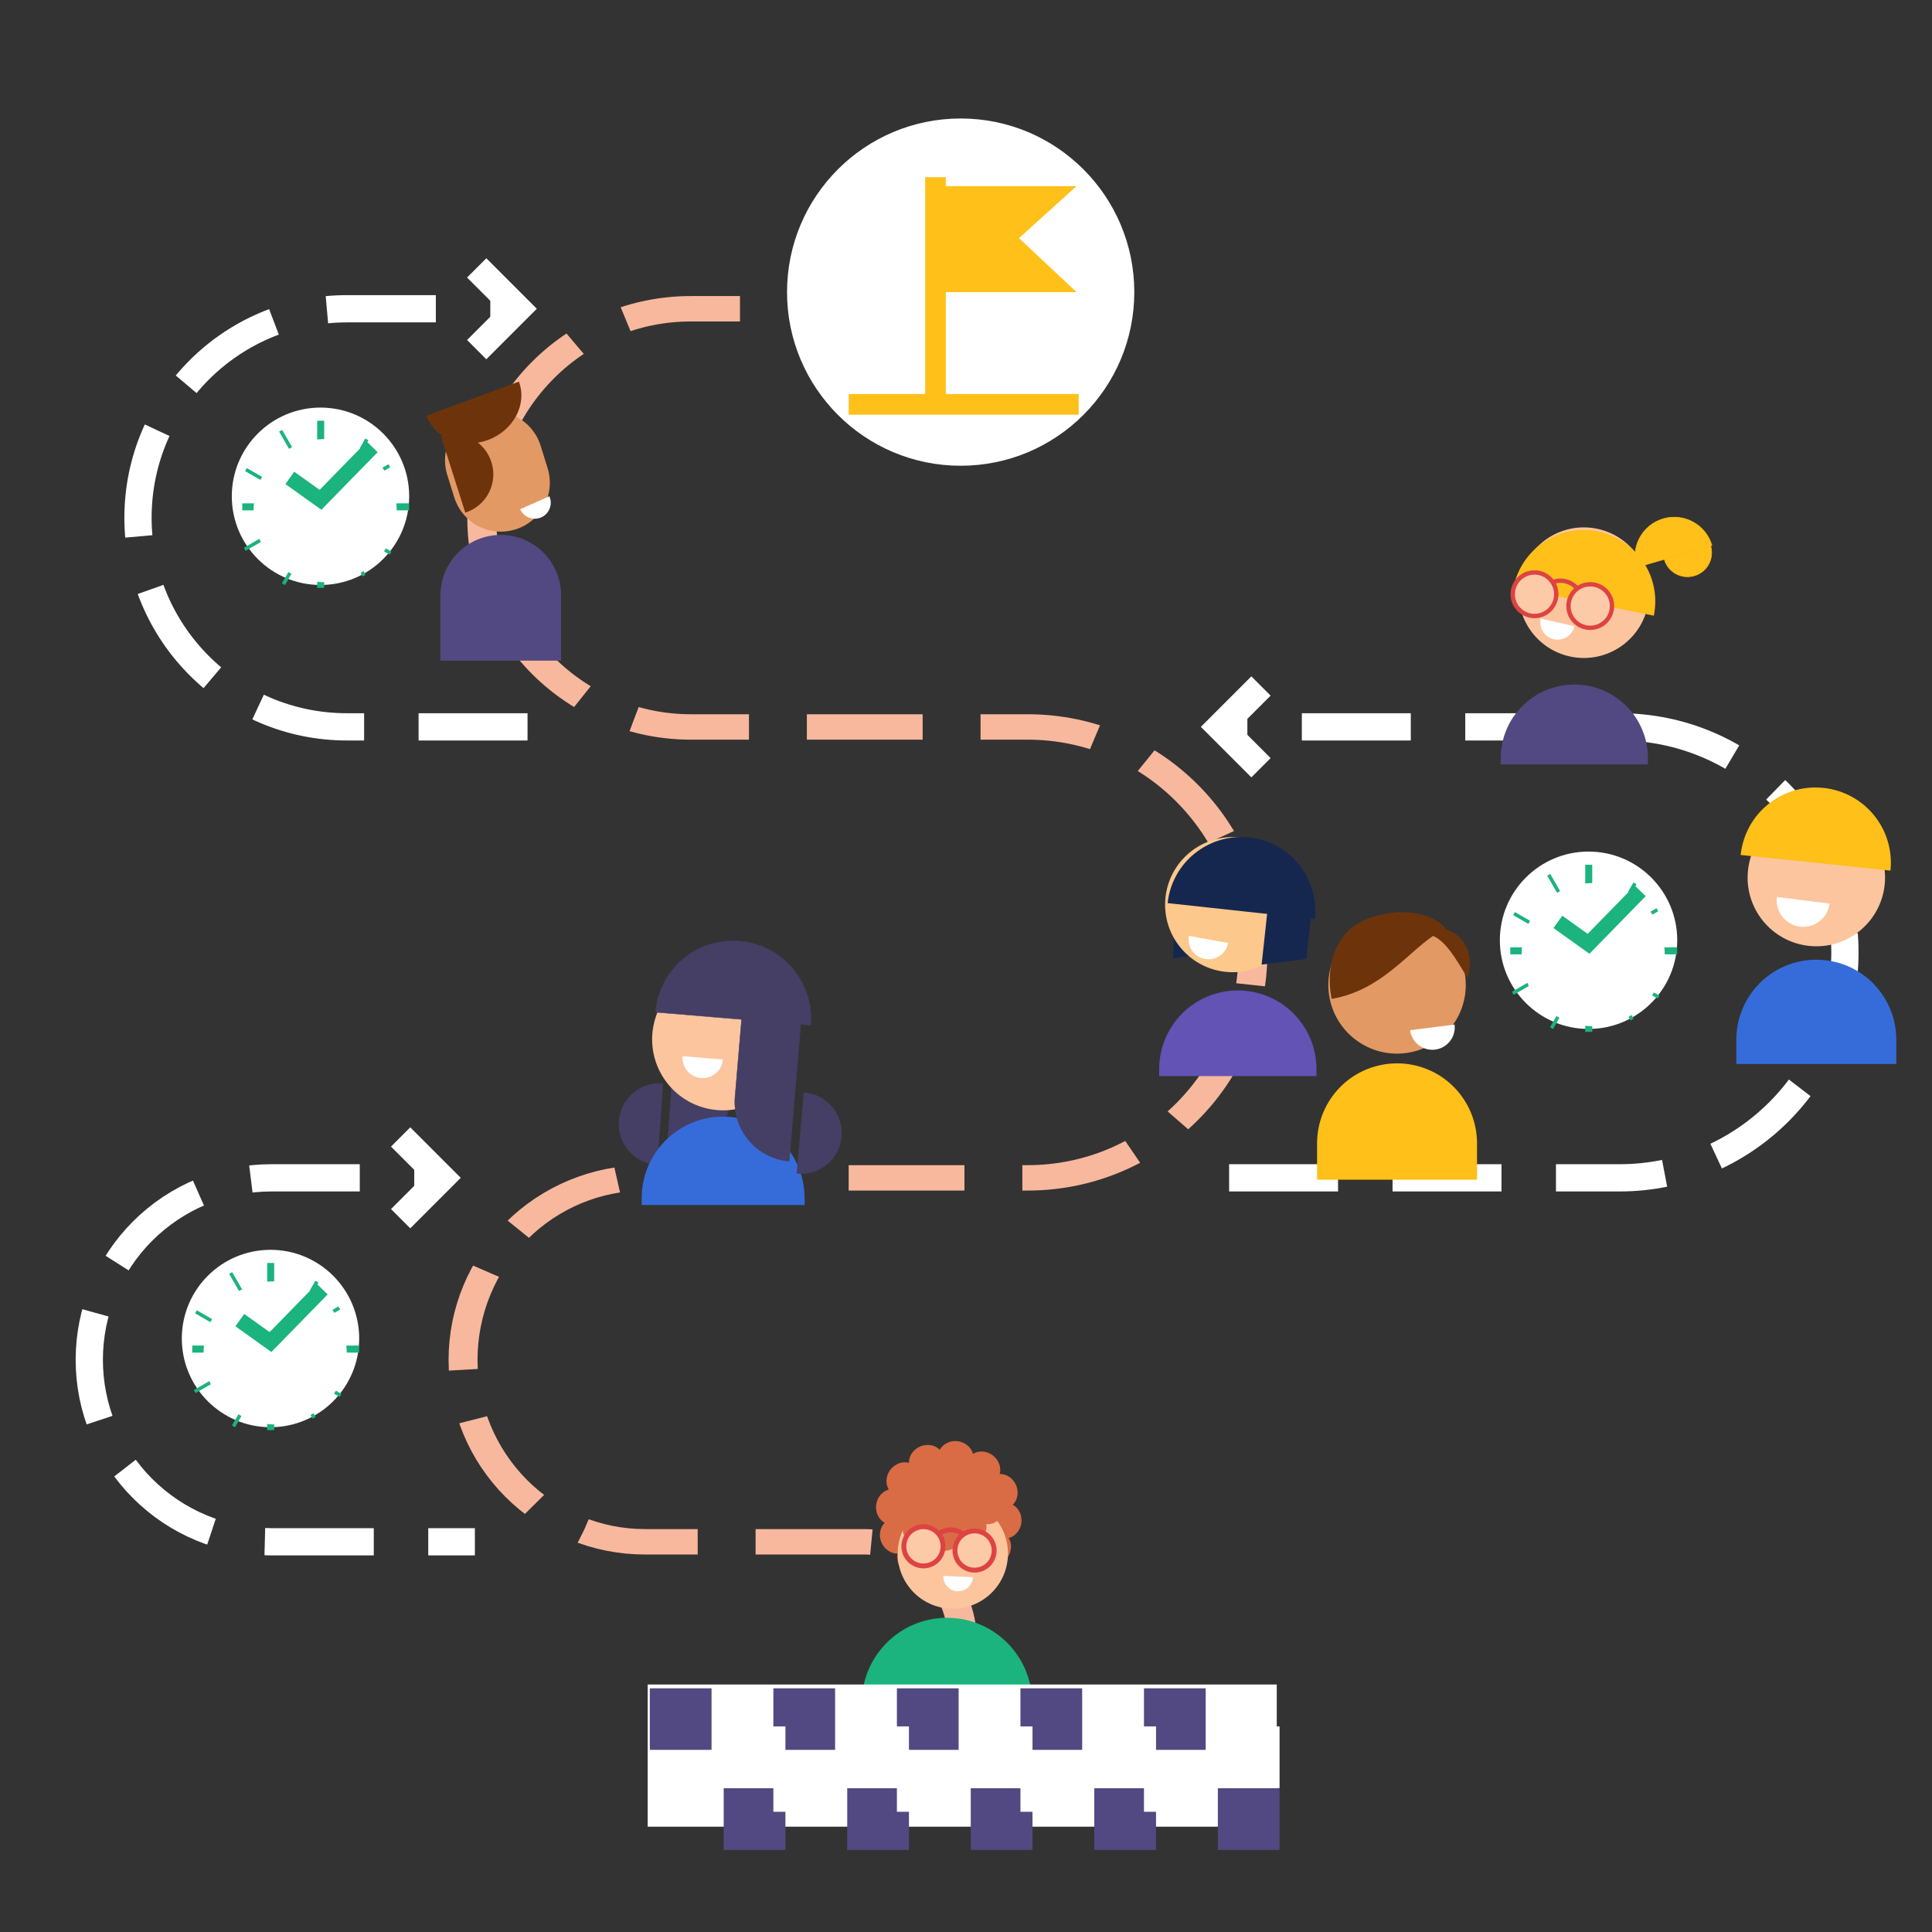 <?xml version="1.0" encoding="UTF-8" standalone="no"?>
<!DOCTYPE svg PUBLIC "-//W3C//DTD SVG 1.1//EN" "http://www.w3.org/Graphics/SVG/1.1/DTD/svg11.dtd">
<svg width="100%" height="100%" viewBox="0 0 1182 1182" version="1.1" xmlns="http://www.w3.org/2000/svg" xmlns:xlink="http://www.w3.org/1999/xlink" xml:space="preserve" xmlns:serif="http://www.serif.com/" style="fill-rule:evenodd;clip-rule:evenodd;stroke-miterlimit:10;">
    <rect x="0" y="0" width="1182" height="1182" fill="#333333" stroke="none"/>
    <g transform="matrix(1,0,0,1,-6178,-21548)">
        <g transform="matrix(0.891,0,0,0.891,3559.05,21548.2)">
            <g id="_57_VerlengdeInstructie" serif:id="57_VerlengdeInstructie">
                <g transform="matrix(1.08,0,0,0.948,-2121.21,-23962.5)">
                    <g transform="matrix(1.039,-0,-0,1.184,4683.89,25282)">
                        <path d="M293.43,209.374L318.43,184.374L293.43,159.374" style="fill:none;stroke:white;stroke-width:16.67px;"/>
                        <path d="M318.43,184.374C304.705,184.374 275.552,184.374 214.061,184.374C143.432,184.374 86.175,241.631 86.175,312.26C86.175,312.261 86.175,312.261 86.175,312.261C86.175,382.89 143.432,440.147 214.061,440.147C293.457,440.147 350.463,440.147 350.463,440.147" style="fill:none;stroke:white;stroke-width:16.67px;stroke-dasharray:66.67,33.33,0,0;stroke-dashoffset:50;"/>
                    </g>
                </g>
                <g transform="matrix(1.08,0,0,0.948,-2121.21,-23962.5)">
                    <g transform="matrix(1.039,-0,-0,1.184,4683.89,25282)">
                        <path d="M773.353,415.147L748.353,440.147L773.353,465.147" style="fill:none;stroke:white;stroke-width:16.67px;"/>
                        <path d="M748.353,440.147C784.76,440.147 898.656,440.147 992.739,440.147C1068.92,440.147 1130.68,501.905 1130.68,578.087C1130.68,578.087 1130.68,578.088 1130.68,578.089C1130.68,654.271 1068.92,716.029 992.739,716.029C876.726,716.029 729.656,716.029 729.656,716.029" style="fill:none;stroke:white;stroke-width:16.67px;stroke-dasharray:66.67,33.33,0,0;stroke-dashoffset:50;"/>
                    </g>
                </g>
                <g transform="matrix(1.08,0,0,0.948,-2121.21,-23962.5)">
                    <g transform="matrix(1.039,-0,-0,1.184,4683.89,25282)">
                        <path d="M246.89,741.029L271.89,716.029L246.89,691.029" style="fill:none;stroke:white;stroke-width:16.67px;"/>
                        <path d="M271.89,716.029C251.946,716.029 209.607,716.029 167.69,716.029C138.166,716.029 109.85,727.757 88.973,748.634C68.096,769.511 56.367,797.827 56.367,827.352L56.367,827.353C56.367,856.878 68.096,885.193 88.973,906.07C109.85,926.947 138.166,938.676 167.69,938.676C228.811,938.676 292.322,938.676 292.322,938.676" style="fill:none;stroke:white;stroke-width:16.67px;stroke-dasharray:66.67,33.33,0,0;stroke-dashoffset:50;"/>
                    </g>
                </g>
                <g transform="matrix(1.08,0,0,0.948,-2121.21,-23962.5)">
                    <path d="M5321.81,25500.3C5321.81,25500.3 5216.46,25500.3 5124.84,25500.3C5089.61,25500.3 5055.82,25516.3 5030.91,25544.7C5006,25573.1 4992,25611.6 4992,25651.7C4992,25651.7 4992,25651.7 4992,25651.7C4992,25691.9 5006,25730.4 5030.91,25758.8C5055.82,25787.2 5089.61,25803.2 5124.84,25803.2C5191.11,25803.2 5271.35,25803.2 5338.99,25803.2C5418.13,25803.2 5482.28,25876.3 5482.28,25966.5L5482.28,25966.5C5482.28,26056.7 5418.13,26129.8 5338.99,26129.8C5261.91,26129.8 5168.1,26129.8 5095.72,26129.8C5065.05,26129.8 5035.64,26143.7 5013.95,26168.4C4992.27,26193.1 4980.09,26226.6 4980.09,26261.6C4980.09,26261.6 4980.09,26261.6 4980.09,26261.6C4980.09,26296.6 4992.27,26330.1 5013.95,26354.8C5035.64,26379.5 5065.05,26393.4 5095.72,26393.4C5142.84,26393.4 5195.44,26393.4 5235.12,26393.4C5251.65,26393.4 5267.51,26400.9 5279.21,26414.2C5290.9,26427.5 5297.47,26445.6 5297.47,26464.5C5297.47,26470.5 5297.47,26474.4 5297.47,26474.4" style="fill:none;stroke:rgb(248,184,157);stroke-width:18.4px;stroke-dasharray:73.62,36.81,0,0;stroke-dashoffset:55.21;"/>
                </g>
                <g transform="matrix(0.619,0,0,0.619,361.754,-13257.2)">
                    <circle cx="5229.76" cy="21740.8" r="192.604" style="fill:white;"/>
                </g>
                <g id="doel" transform="matrix(0.552,0,0,0.552,1424.41,88.425)">
                    <g transform="matrix(0.463,0,0,0.463,2797.19,-4326.31)">
                        <path d="M2778.25,9497.34L2390.56,9497.34L2390.56,9782.03L2778.25,9782.03L2623.84,9637.07L2778.25,9497.34Z" style="fill:rgb(254,192,25);"/>
                    </g>
                    <g transform="matrix(0.369,0,0,0.369,3061.09,-3448.23)">
                        <path d="M2002.88,10272.7L2778.25,10272.7" style="fill:none;stroke:rgb(254,192,25);stroke-width:69.6px;stroke-linejoin:round;"/>
                    </g>
                    <g transform="matrix(2.26234e-17,0.369,-0.369,2.26234e-17,7698.75,-679.259)">
                        <path d="M2002.88,10272.7L2778.25,10272.7" style="fill:none;stroke:rgb(254,192,25);stroke-width:69.6px;stroke-linejoin:round;"/>
                    </g>
                </g>
                <g id="ico_leerling5" transform="matrix(-0.65,0,0,0.65,2667.02,-17334.1)">
                    <g transform="matrix(0.99,-0.076,0.076,0.997,-2019.11,-39.525)">
                        <path d="M-1757.94,27602.8L-1805.99,27607.4L-1805.99,27657.9L-1759.36,27668.9L-1757.94,27602.8Z" style="fill:rgb(21,39,78);"/>
                    </g>
                    <g transform="matrix(1.258,0,0,1.051,-8899.98,321.032)">
                        <path d="M5768.28,26142.5C5768.28,26121.6 5761.32,26101.5 5748.93,26086.6C5736.55,26071.8 5719.75,26063.5 5702.23,26063.5C5702.23,26063.5 5702.23,26063.5 5702.23,26063.5C5684.71,26063.5 5667.92,26071.8 5655.53,26086.6C5643.15,26101.5 5636.19,26121.6 5636.19,26142.5C5636.19,26146.9 5636.19,26149.6 5636.19,26149.6L5768.28,26149.6C5768.28,26149.6 5768.28,26146.9 5768.28,26142.5Z" style="fill:rgb(98,83,181);"/>
                    </g>
                    <g transform="matrix(1.553,-0.169,0.169,1.553,-14955.4,-11820.8)">
                        <circle cx="5690.46" cy="26017.8" r="45.689" style="fill:rgb(252,200,140);"/>
                    </g>
                    <g transform="matrix(0.75,-0.137,0.137,0.75,-4519.87,6753.99)">
                        <path d="M-1310.84,27640.1C-1310.84,27655.3 -1298.49,27667.7 -1283.24,27667.7C-1268,27667.7 -1255.64,27655.3 -1255.64,27640.1L-1310.84,27640.1Z" style="fill:white;"/>
                    </g>
                    <g transform="matrix(2.818,-0.306,0.306,2.818,-6571.88,-50652.5)">
                        <path d="M-1255.64,27640.1C-1255.64,27624.8 -1268,27612.5 -1283.24,27612.5C-1298.49,27612.5 -1310.84,27624.8 -1310.84,27640.1L-1255.64,27640.1Z" style="fill:rgb(21,39,78);"/>
                    </g>
                    <g transform="matrix(0.987,-0.107,0.108,0.994,-3003.44,-4.651)">
                        <path d="M-1759.36,27591.3L-1805.99,27607.4L-1805.99,27657.9L-1759.36,27668.9L-1759.36,27591.3Z" style="fill:rgb(21,39,78);"/>
                    </g>
                </g>
                <g id="ico_leerling7" transform="matrix(-0.533,0,0,0.533,2587.65,-14364)">
                    <g transform="matrix(1.176,0,0,1.881,-8010.76,-21387.4)">
                        <path d="M5768.28,26104.8C5768.28,26093.8 5761.32,26083.3 5748.93,26075.6C5736.55,26067.8 5719.75,26063.5 5702.23,26063.5C5702.23,26063.5 5702.23,26063.5 5702.23,26063.5C5684.71,26063.5 5667.92,26067.8 5655.53,26075.6C5643.15,26083.3 5636.19,26093.8 5636.19,26104.8C5636.19,26126.9 5636.19,26149.6 5636.19,26149.6L5768.28,26149.6C5768.28,26149.6 5768.28,26126.9 5768.28,26104.8Z" style="fill:rgb(82,73,130);"/>
                    </g>
                    <g transform="matrix(0.911,0.283,-0.539,1.734,7576.06,-19326.2)">
                        <path d="M5768.28,26098.2C5768.28,26089 5761.32,26080.2 5748.93,26073.7C5736.55,26067.1 5719.75,26063.5 5702.23,26063.5C5702.23,26063.5 5702.23,26063.5 5702.23,26063.5C5684.71,26063.5 5667.92,26067.1 5655.53,26073.7C5643.15,26080.2 5636.19,26089 5636.19,26098.2C5636.19,26103.7 5636.19,26109.4 5636.19,26114.9C5636.19,26124.1 5643.15,26133 5655.53,26139.5C5667.92,26146 5684.71,26149.6 5702.23,26149.6C5702.23,26149.6 5702.23,26149.6 5702.23,26149.6C5719.75,26149.6 5736.55,26146 5748.93,26139.5C5761.32,26133 5768.28,26124.1 5768.28,26114.9C5768.28,26109.4 5768.28,26103.7 5768.28,26098.2Z" style="fill:rgb(227,153,100);"/>
                    </g>
                    <g transform="matrix(0.682,0.303,-0.303,0.682,7901.36,9134.87)">
                        <path d="M-1310.84,27640.1C-1310.84,27655.3 -1298.49,27667.7 -1283.24,27667.7C-1268,27667.7 -1255.64,27655.3 -1255.64,27640.1L-1310.84,27640.1Z" style="fill:white;"/>
                    </g>
                    <g transform="matrix(-2.158,-0.795,0.711,-1.929,-23690.1,79760.1)">
                        <path d="M-1255.64,27640.1C-1255.64,27624.8 -1268,27612.5 -1283.24,27612.5C-1298.49,27612.5 -1310.84,27624.8 -1310.84,27640.1L-1255.64,27640.1Z" style="fill:rgb(109,52,11);"/>
                    </g>
                    <g transform="matrix(0.569,-1.789,1.789,0.569,-49961.5,9537.01)">
                        <path d="M-1255.64,27640.1C-1255.64,27624.8 -1268,27612.5 -1283.24,27612.5C-1298.49,27612.5 -1310.84,27624.8 -1310.84,27640.1L-1255.64,27640.1Z" style="fill:rgb(109,52,11);"/>
                    </g>
                </g>
                <g id="ico_leerling8" transform="matrix(-0.661,0,0,0.661,2162.86,-17552.6)">
                    <g transform="matrix(-0.988,0.155,0.155,0.988,-8040.74,629.797)">
                        <g transform="matrix(0.01,0.114,0.114,-0.01,-2071.92,27644.4)">
                            <path d="M1151.1,1376.36C1151.1,1175.67 988.403,1012.97 787.712,1012.97C587.021,1012.97 424.329,1175.67 424.329,1376.36L1151.1,1376.36Z" style="fill:rgb(69,62,101);stroke:rgb(69,62,101);stroke-width:13.69px;stroke-linecap:round;stroke-linejoin:round;stroke-miterlimit:1.5;"/>
                        </g>
                        <g transform="matrix(-1.236,0.104,0.084,0.996,-1969.61,538.051)">
                            <path d="M1783.62,26983.9L1733.92,26983.9C1733.92,26983.9 1733.92,27031.3 1733.92,27073C1733.92,27089.3 1739.16,27105 1748.48,27116.5C1757.8,27128.1 1770.44,27134.6 1783.62,27134.6C1783.62,27134.6 1783.62,27134.6 1783.62,27134.6L1783.62,26983.9Z" style="fill:rgb(69,62,101);stroke:rgb(69,62,101);stroke-width:0.37px;"/>
                        </g>
                    </g>
                    <g transform="matrix(1.281,0,0,1.066,-9230.46,-69.462)">
                        <path d="M5768.28,26142.9C5768.28,26099 5738.71,26063.5 5702.23,26063.5C5702.23,26063.5 5702.23,26063.5 5702.23,26063.5C5665.76,26063.5 5636.19,26099 5636.19,26142.9C5636.19,26147.1 5636.19,26149.6 5636.19,26149.6L5768.28,26149.6L5768.28,26142.9Z" style="fill:rgb(54,108,217);"/>
                    </g>
                    <g transform="matrix(-1.581,0.327,0.327,1.581,-1437.11,-15361)">
                        <circle cx="5690.46" cy="26017.8" r="45.689" style="fill:rgb(252,197,158);"/>
                    </g>
                    <g transform="matrix(-0.759,0.064,0.064,0.759,-4647.66,6756.46)">
                        <path d="M-1310.84,27640.1C-1310.84,27655.3 -1298.49,27667.7 -1283.24,27667.7C-1268,27667.7 -1255.64,27655.3 -1255.64,27640.1L-1310.84,27640.1Z" style="fill:white;"/>
                    </g>
                    <g transform="matrix(-2.918,0.245,0.245,2.918,-12452.6,-52726.9)">
                        <path d="M-1255.64,27640.1C-1255.64,27624.8 -1268,27612.5 -1283.24,27612.5C-1298.49,27612.5 -1310.84,27624.8 -1310.84,27640.1L-1255.64,27640.1Z" style="fill:rgb(69,62,101);stroke:rgb(69,62,101);stroke-width:0.14px;"/>
                    </g>
                    <g transform="matrix(0.01,0.114,0.114,-0.01,-2171.55,27655.3)">
                        <path d="M1151.1,1376.36C1151.1,1175.67 988.403,1012.97 787.712,1012.97C587.021,1012.97 424.329,1175.67 424.329,1376.36L1151.1,1376.36Z" style="fill:rgb(69,62,101);stroke:rgb(69,62,101);stroke-width:13.69px;stroke-linecap:round;stroke-linejoin:round;stroke-miterlimit:1.5;"/>
                    </g>
                    <g transform="matrix(-1.236,0.104,0.084,0.996,-2069.24,548.999)">
                        <path d="M1783.62,26983.9L1733.92,26983.9L1733.92,27073C1733.92,27089.3 1739.16,27105 1748.48,27116.5C1757.8,27128.1 1770.44,27134.6 1783.62,27134.6C1783.62,27134.6 1783.62,27134.6 1783.62,27134.6L1783.62,26983.9Z" style="fill:rgb(69,62,101);stroke:rgb(69,62,101);stroke-width:0.37px;"/>
                    </g>
                </g>
                <g id="ico_leerling6" transform="matrix(0.547,0,0,0.547,4419.9,-14041.9)">
                    <g transform="matrix(1.052,0.129,-0.129,1.052,3631.16,-1219.81)">
                        <path d="M-1533.64,27479C-1530.98,27471.9 -1523.01,27466.3 -1513.83,27466.3C-1504.64,27466.3 -1496.68,27471.9 -1494.01,27479C-1488.13,27474.1 -1478.45,27473.3 -1470.49,27477.9C-1462.54,27482.5 -1458.43,27491.3 -1459.69,27498.8C-1452.17,27497.5 -1443.36,27501.7 -1438.77,27509.6C-1434.18,27517.6 -1435.02,27527.3 -1439.87,27533.1C-1432.74,27535.8 -1427.16,27543.8 -1427.16,27552.9C-1427.16,27562.1 -1432.74,27570.1 -1439.87,27572.8C-1435.02,27578.6 -1434.18,27588.3 -1438.77,27596.3C-1443.36,27604.2 -1452.17,27608.3 -1459.69,27607.1C-1458.43,27614.6 -1462.54,27623.4 -1470.49,27628C-1478.45,27632.6 -1488.13,27631.7 -1494.01,27626.9C-1496.68,27634 -1504.64,27639.6 -1513.83,27639.6C-1523.01,27639.6 -1530.98,27634 -1533.64,27626.9C-1539.52,27631.7 -1549.21,27632.6 -1557.16,27628C-1565.12,27623.4 -1569.22,27614.6 -1567.96,27607.1C-1575.48,27608.3 -1584.29,27604.2 -1588.88,27596.3C-1593.48,27588.3 -1592.63,27578.6 -1587.78,27572.8C-1594.92,27570.1 -1600.5,27562.1 -1600.5,27552.9C-1600.5,27543.8 -1594.92,27535.8 -1587.78,27533.1C-1592.63,27527.3 -1593.48,27517.6 -1588.88,27509.6C-1584.29,27501.7 -1575.48,27497.5 -1567.96,27498.8C-1569.22,27491.3 -1565.12,27482.5 -1557.16,27477.9C-1549.21,27473.3 -1539.52,27474.1 -1533.64,27479Z" style="fill:rgb(217,108,68);"/>
                    </g>
                    <g transform="matrix(1.619,0,0,1.258,-10749.9,-5086.73)">
                        <path d="M5768.28,26148.5C5768.28,26101.6 5738.71,26063.5 5702.23,26063.5C5702.23,26063.5 5702.23,26063.5 5702.23,26063.5C5665.76,26063.5 5636.19,26101.6 5636.19,26148.5C5636.19,26149.2 5636.19,26149.6 5636.19,26149.6L5768.28,26149.6L5768.28,26148.5Z" style="fill:rgb(27,179,126);"/>
                    </g>
                    <g transform="matrix(1.504,0.184,-0.184,1.504,-5281.79,-12557.3)">
                        <circle cx="5690.46" cy="26017.8" r="45.689" style="fill:rgb(252,197,158);"/>
                    </g>
                    <g transform="matrix(0.672,0.029,-0.029,0.672,159.906,9112.4)">
                        <path d="M-1310.84,27640.1C-1310.84,27655.3 -1298.49,27667.7 -1283.24,27667.7C-1268,27667.7 -1255.64,27655.3 -1255.64,27640.1L-1310.84,27640.1Z" style="fill:white;"/>
                    </g>
                    <g transform="matrix(0.962,0.118,-0.118,0.962,3199.12,1216.74)">
                        <path d="M-1439.9,27582.9L-1483.04,27630.8L-1553.33,27636.8L-1588.81,27615.5L-1581.59,27553.1L-1547.78,27513.4L-1506.05,27526.6L-1456.84,27560.7L-1439.9,27582.9Z" style="fill:none;"/>
                        <clipPath id="_clip1">
                            <path d="M-1439.9,27582.9L-1483.04,27630.8L-1553.33,27636.8L-1588.81,27615.5L-1581.59,27553.1L-1547.78,27513.4L-1506.05,27526.6L-1456.84,27560.7L-1439.9,27582.9Z"/>
                        </clipPath>
                        <g clip-path="url(#_clip1)">
                            <g transform="matrix(0.988,-0.157,0.157,0.988,-4360.23,83.474)">
                                <path d="M-1533.64,27479C-1530.98,27471.9 -1523.01,27466.3 -1513.83,27466.3C-1504.64,27466.3 -1496.68,27471.9 -1494.01,27479C-1488.13,27474.1 -1478.45,27473.3 -1470.49,27477.9C-1462.54,27482.5 -1458.43,27491.3 -1459.69,27498.8C-1452.17,27497.5 -1443.36,27501.7 -1438.77,27509.6C-1434.18,27517.6 -1435.02,27527.3 -1439.87,27533.1C-1432.74,27535.8 -1427.16,27543.8 -1427.16,27552.9C-1427.16,27562.1 -1432.74,27570.1 -1439.87,27572.8C-1435.02,27578.6 -1434.18,27588.3 -1438.77,27596.3C-1443.36,27604.2 -1452.17,27608.3 -1459.69,27607.1C-1458.43,27614.6 -1462.54,27623.4 -1470.49,27628C-1478.45,27632.6 -1488.13,27631.7 -1494.01,27626.9C-1496.68,27634 -1504.64,27639.6 -1513.83,27639.6C-1523.01,27639.6 -1530.98,27634 -1533.64,27626.9C-1539.52,27631.7 -1549.21,27632.6 -1557.16,27628C-1565.12,27623.4 -1569.22,27614.6 -1567.96,27607.1C-1575.48,27608.3 -1584.29,27604.2 -1588.88,27596.3C-1593.48,27588.3 -1592.63,27578.6 -1587.78,27572.8C-1594.92,27570.1 -1600.5,27562.1 -1600.5,27552.9C-1600.5,27543.8 -1594.92,27535.8 -1587.78,27533.1C-1592.63,27527.3 -1593.48,27517.6 -1588.88,27509.6C-1584.29,27501.7 -1575.48,27497.5 -1567.96,27498.8C-1569.22,27491.3 -1565.12,27482.5 -1557.16,27477.9C-1549.21,27473.3 -1539.52,27474.1 -1533.64,27479Z" style="fill:rgb(217,108,68);"/>
                            </g>
                        </g>
                    </g>
                    <g transform="matrix(0.282,0.097,-0.097,0.282,-1641.33,26423)">
                        <circle cx="1593.72" cy="3666" r="82.521" style="fill:rgb(253,202,168);stroke:rgb(222,67,67);stroke-width:20.57px;stroke-miterlimit:3;"/>
                    </g>
                    <g transform="matrix(0.169,0.245,-0.245,0.169,-884.412,26605.3)">
                        <path d="M1511.2,3666C1511.2,3620.45 1548.18,3583.48 1593.72,3583.48" style="fill:none;stroke:rgb(222,67,67);stroke-width:20.57px;stroke-miterlimit:3;"/>
                    </g>
                    <g transform="matrix(0.282,0.097,-0.097,0.282,-1577.16,26428.3)">
                        <circle cx="1593.72" cy="3666" r="82.521" style="fill:rgb(253,202,168);stroke:rgb(222,67,67);stroke-width:20.57px;stroke-miterlimit:3;"/>
                    </g>
                </g>
                <g id="ico_leerling2" transform="matrix(0.661,0,0,0.661,5044.39,-17651.7)">
                    <g transform="matrix(1.258,0,0,1.258,-8471.27,-5086.73)">
                        <path d="M5768.28,26129.5C5768.28,26112 5761.32,26095.2 5748.93,26082.8C5736.55,26070.4 5719.75,26063.5 5702.23,26063.5L5702.23,26063.5C5684.72,26063.5 5667.92,26070.4 5655.53,26082.8C5643.15,26095.2 5636.19,26112 5636.19,26129.5C5636.19,26141.2 5636.19,26149.6 5636.19,26149.6L5768.28,26149.6C5768.28,26149.6 5768.28,26141.2 5768.28,26129.5Z" style="fill:rgb(54,108,217);"/>
                    </g>
                    <g transform="matrix(1.554,0.162,-0.162,1.554,-5925.94,-13737.7)">
                        <circle cx="5690.46" cy="26017.8" r="45.689" style="fill:rgb(252,197,158);"/>
                    </g>
                    <g transform="matrix(0.992,0.125,-0.125,0.992,3416.53,380.833)">
                        <path d="M-1310.84,27640.1C-1310.84,27655.3 -1298.49,27667.7 -1283.24,27667.7C-1268,27667.7 -1255.64,27655.3 -1255.64,27640.1L-1310.84,27640.1Z" style="fill:white;"/>
                    </g>
                    <g transform="matrix(2.819,0.294,-0.294,2.819,10445,-49939.7)">
                        <path d="M-1255.64,27640.1C-1255.64,27624.8 -1268,27612.5 -1283.24,27612.5C-1298.49,27612.5 -1310.84,27624.8 -1310.84,27640.1L-1255.64,27640.1Z" style="fill:rgb(254,192,25);"/>
                    </g>
                </g>
                <g id="ico_leerling3" transform="matrix(-0.608,0,0,0.608,2850.78,-16385.5)">
                    <g transform="matrix(-0.117,-0.034,-0.034,0.117,-1897.5,27443.6)">
                        <path d="M1151.1,1376.36C1151.1,1175.67 988.403,1012.97 787.712,1012.97C587.021,1012.97 424.329,1175.67 424.329,1376.36L1151.1,1376.36Z" style="fill:rgb(254,192,25);stroke:rgb(254,192,25);stroke-width:5.97px;stroke-linecap:round;stroke-linejoin:round;stroke-miterlimit:1.5;"/>
                    </g>
                    <g transform="matrix(0.072,0.021,0.021,-0.072,-2137.04,27656.1)">
                        <path d="M1151.1,1376.36C1151.1,1175.67 988.403,1012.97 787.712,1012.97C587.021,1012.97 424.329,1175.67 424.329,1376.36L1151.1,1376.36Z" style="fill:rgb(254,192,25);stroke:rgb(254,192,25);stroke-width:9.7px;stroke-linecap:round;stroke-linejoin:round;stroke-miterlimit:1.5;"/>
                    </g>
                    <g transform="matrix(1.258,0,0,1.047,-9097.05,434.042)">
                        <path d="M5768.28,26142.9C5768.28,26099 5738.71,26063.5 5702.23,26063.5C5702.23,26063.5 5702.23,26063.5 5702.23,26063.5C5665.76,26063.5 5636.19,26099 5636.19,26142.9C5636.19,26147.1 5636.19,26149.6 5636.19,26149.6L5768.28,26149.6L5768.28,26142.9Z" style="fill:rgb(82,73,130);"/>
                    </g>
                    <g transform="matrix(-1.582,0.319,0.319,1.582,-1231.73,-15356.6)">
                        <circle cx="5690.46" cy="26017.8" r="45.689" style="fill:rgb(252,197,158);"/>
                    </g>
                    <g transform="matrix(-0.69,0.155,0.155,0.69,-7074.38,8779.6)">
                        <path d="M-1310.84,27640.1C-1310.84,27655.3 -1298.49,27667.7 -1283.24,27667.7C-1268,27667.7 -1255.64,27655.3 -1255.64,27640.1L-1310.84,27640.1Z" style="fill:white;"/>
                    </g>
                    <g transform="matrix(-2.871,0.579,0.579,2.871,-21622,-50982.9)">
                        <path d="M-1255.64,27640.1C-1255.64,27624.8 -1268,27612.5 -1283.24,27612.5C-1298.49,27612.5 -1310.84,27624.8 -1310.84,27640.1L-1255.64,27640.1Z" style="fill:rgb(254,192,25);"/>
                    </g>
                    <g transform="matrix(-0.295,0.04,0.04,0.295,-1434.58,27141.6)">
                        <g transform="matrix(-0.985,0.174,0.174,0.985,2841.78,-2478.44)">
                            <circle cx="1593.72" cy="3666" r="82.521" style="fill:rgb(253,202,168);stroke:rgb(222,67,67);stroke-width:16.54px;stroke-miterlimit:3;"/>
                        </g>
                        <g transform="matrix(-0.689,0.725,0.725,0.689,236.35,-2269.88)">
                            <path d="M1511.2,3666C1511.2,3620.45 1548.18,3583.48 1593.72,3583.48" style="fill:none;stroke:rgb(222,67,67);stroke-width:16.54px;stroke-miterlimit:3;"/>
                        </g>
                        <g transform="matrix(-0.985,0.174,0.174,0.985,2626.22,-2494.46)">
                            <circle cx="1593.72" cy="3666" r="82.521" style="fill:rgb(253,202,168);stroke:rgb(222,67,67);stroke-width:16.54px;stroke-miterlimit:3;"/>
                        </g>
                    </g>
                </g>
                <g id="Startstreep" transform="matrix(1,0,0,1,88.552,-35.184)">
                    <g transform="matrix(0.762,0,0,1.235,-2980.1,-31316.8)">
                        <rect x="8240.92" y="26327.8" width="556.446" height="68.664" style="fill:white;stroke:white;stroke-width:10.42px;stroke-linecap:round;"/>
                    </g>
                    <g transform="matrix(0.732,0,0,0.732,-2810.72,-18072.3)">
                        <rect x="8343.86" y="26320.4" width="57.901" height="57.901" style="fill:rgb(82,73,130);"/>
                    </g>
                    <g transform="matrix(0.732,0,0,0.732,-2725.89,-18072.3)">
                        <rect x="8343.86" y="26320.4" width="57.901" height="57.901" style="fill:rgb(82,73,130);"/>
                    </g>
                    <g transform="matrix(0.732,0,0,0.732,-2641.07,-18072.3)">
                        <rect x="8343.86" y="26320.4" width="57.901" height="57.901" style="fill:rgb(82,73,130);"/>
                    </g>
                    <g transform="matrix(0.732,0,0,0.732,-2556.24,-18072.3)">
                        <rect x="8343.86" y="26320.4" width="57.901" height="57.901" style="fill:rgb(82,73,130);"/>
                    </g>
                    <g transform="matrix(0.732,0,0,0.732,-2471.42,-18072.3)">
                        <rect x="8343.86" y="26320.4" width="57.901" height="57.901" style="fill:rgb(82,73,130);"/>
                    </g>
                    <g transform="matrix(-0.732,-8.97049e-17,8.97049e-17,-0.732,9497.8,20571.7)">
                        <rect x="8343.86" y="26320.4" width="57.901" height="57.901" style="fill:rgb(82,73,130);"/>
                    </g>
                    <g transform="matrix(-0.732,-8.97049e-17,8.97049e-17,-0.732,9582.62,20571.7)">
                        <rect x="8343.86" y="26320.4" width="57.901" height="57.901" style="fill:rgb(82,73,130);"/>
                    </g>
                    <g transform="matrix(-0.732,-8.97049e-17,8.97049e-17,-0.732,9667.45,20571.7)">
                        <rect x="8343.86" y="26320.4" width="57.901" height="57.901" style="fill:rgb(82,73,130);"/>
                    </g>
                    <g transform="matrix(-0.732,-8.97049e-17,8.97049e-17,-0.732,9752.27,20571.7)">
                        <rect x="8343.86" y="26320.4" width="57.901" height="57.901" style="fill:rgb(82,73,130);"/>
                    </g>
                    <g transform="matrix(-0.732,-8.97049e-17,8.97049e-17,-0.732,9837.1,20571.7)">
                        <rect x="8343.86" y="26320.4" width="57.901" height="57.901" style="fill:rgb(82,73,130);"/>
                    </g>
                    <g transform="matrix(0.732,0,0,0.732,-2810.72,-18029.9)">
                        <rect x="8343.86" y="26320.4" width="57.901" height="57.901" style="fill:white;"/>
                    </g>
                    <g transform="matrix(0.732,0,0,0.732,-2725.89,-18029.9)">
                        <rect x="8343.86" y="26320.4" width="57.901" height="57.901" style="fill:white;"/>
                    </g>
                    <g transform="matrix(0.732,0,0,0.732,-2641.07,-18029.9)">
                        <rect x="8343.86" y="26320.4" width="57.901" height="57.901" style="fill:white;"/>
                    </g>
                    <g transform="matrix(0.732,0,0,0.732,-2556.24,-18029.9)">
                        <rect x="8343.86" y="26320.4" width="57.901" height="57.901" style="fill:white;"/>
                    </g>
                    <g transform="matrix(0.732,0,0,0.732,-2471.42,-18029.9)">
                        <rect x="8343.86" y="26320.4" width="57.901" height="57.901" style="fill:white;"/>
                    </g>
                    <g transform="matrix(-0.732,-8.97049e-17,8.97049e-17,-0.732,9497.8,20529.3)">
                        <rect x="8343.86" y="26320.4" width="57.901" height="57.901" style="fill:white;"/>
                    </g>
                    <g transform="matrix(-0.732,-8.97049e-17,8.97049e-17,-0.732,9582.62,20529.3)">
                        <rect x="8343.86" y="26320.4" width="57.901" height="57.901" style="fill:white;"/>
                    </g>
                    <g transform="matrix(-0.732,-8.97049e-17,8.97049e-17,-0.732,9667.45,20529.3)">
                        <rect x="8343.86" y="26320.4" width="57.901" height="57.901" style="fill:white;"/>
                    </g>
                    <g transform="matrix(-0.732,-8.97049e-17,8.97049e-17,-0.732,9752.27,20529.3)">
                        <rect x="8343.86" y="26320.4" width="57.901" height="57.901" style="fill:white;"/>
                    </g>
                    <g transform="matrix(-0.732,-8.97049e-17,8.97049e-17,-0.732,9837.1,20529.3)">
                        <rect x="8343.86" y="26320.4" width="57.901" height="57.901" style="fill:white;"/>
                    </g>
                </g>
                <g id="klokje" transform="matrix(1.03,0,0,1.03,-72.492,-12.501)">
                    <g transform="matrix(0.746,0,0,0.746,-1321.56,-15867.7)">
                        <circle cx="7110.81" cy="22126.6" r="79.257" style="fill:white;"/>
                    </g>
                    <g transform="matrix(0.715,0,0,0.716,1134.31,183.617)">
                        <g transform="matrix(1.122,0,0,1.122,-3993.82,-24179.5)">
                            <path d="M7110.81,22054.2L7110.81,22192.9" style="fill:none;stroke:rgb(27,179,126);stroke-width:5.82px;"/>
                        </g>
                        <g transform="matrix(6.87125e-17,1.122,-1.122,6.87125e-17,28811.8,-7332.84)">
                            <path d="M7110.81,22054.2L7110.81,22192.9" style="fill:none;stroke:rgb(27,179,126);stroke-width:5.82px;"/>
                        </g>
                        <g transform="matrix(0.561,0.972,-0.972,0.561,21496,-18676.9)">
                            <path d="M7110.81,22054.2L7110.81,22192.9" style="fill:none;stroke:rgb(27,179,126);stroke-width:2.91px;"/>
                        </g>
                        <g transform="matrix(-0.972,0.561,-0.561,-0.972,23309.1,18157)">
                            <path d="M7110.81,22054.2L7110.81,22192.9" style="fill:none;stroke:rgb(27,179,126);stroke-width:2.91px;"/>
                        </g>
                        <g transform="matrix(0.972,0.561,-0.561,0.972,9488.31,-24843.2)">
                            <path d="M7110.81,22054.2L7110.81,22192.9" style="fill:none;stroke:rgb(27,179,126);stroke-width:2.91px;"/>
                        </g>
                        <g transform="matrix(-0.561,0.972,-0.972,-0.561,29475.5,6149.3)">
                            <path d="M7110.81,22054.2L7110.81,22192.9" style="fill:none;stroke:rgb(27,179,126);stroke-width:2.91px;"/>
                        </g>
                    </g>
                    <g transform="matrix(0.602,0,0,0.602,-294.514,-12671.9)">
                        <circle cx="7110.81" cy="22126.6" r="79.257" style="fill:white;"/>
                    </g>
                    <g transform="matrix(0.746,0,0,0.746,-1321.56,-15863.7)">
                        <path d="M7083.4,22104.8L7110.81,22124.4L7157.03,22077.1" style="fill:none;stroke:rgb(27,179,126);stroke-width:13.56px;"/>
                    </g>
                </g>
                <g id="klokje1" serif:id="klokje" transform="matrix(1.03,0,0,1.03,-977.521,260.955)">
                    <g transform="matrix(0.746,0,0,0.746,-1321.56,-15867.7)">
                        <circle cx="7110.81" cy="22126.6" r="79.257" style="fill:white;"/>
                    </g>
                    <g transform="matrix(0.715,0,0,0.716,1134.31,183.617)">
                        <g transform="matrix(1.122,0,0,1.122,-3993.82,-24179.5)">
                            <path d="M7110.81,22054.2L7110.81,22192.9" style="fill:none;stroke:rgb(27,179,126);stroke-width:5.82px;"/>
                        </g>
                        <g transform="matrix(6.87125e-17,1.122,-1.122,6.87125e-17,28811.8,-7332.84)">
                            <path d="M7110.81,22054.2L7110.81,22192.9" style="fill:none;stroke:rgb(27,179,126);stroke-width:5.82px;"/>
                        </g>
                        <g transform="matrix(0.561,0.972,-0.972,0.561,21496,-18676.9)">
                            <path d="M7110.81,22054.2L7110.81,22192.9" style="fill:none;stroke:rgb(27,179,126);stroke-width:2.91px;"/>
                        </g>
                        <g transform="matrix(-0.972,0.561,-0.561,-0.972,23309.1,18157)">
                            <path d="M7110.81,22054.2L7110.81,22192.9" style="fill:none;stroke:rgb(27,179,126);stroke-width:2.91px;"/>
                        </g>
                        <g transform="matrix(0.972,0.561,-0.561,0.972,9488.31,-24843.2)">
                            <path d="M7110.81,22054.2L7110.81,22192.9" style="fill:none;stroke:rgb(27,179,126);stroke-width:2.91px;"/>
                        </g>
                        <g transform="matrix(-0.561,0.972,-0.972,-0.561,29475.5,6149.3)">
                            <path d="M7110.81,22054.2L7110.81,22192.9" style="fill:none;stroke:rgb(27,179,126);stroke-width:2.91px;"/>
                        </g>
                    </g>
                    <g transform="matrix(0.602,0,0,0.602,-294.514,-12671.9)">
                        <circle cx="7110.81" cy="22126.6" r="79.257" style="fill:white;"/>
                    </g>
                    <g transform="matrix(0.746,0,0,0.746,-1321.56,-15863.7)">
                        <path d="M7083.4,22104.8L7110.81,22124.4L7157.03,22077.1" style="fill:none;stroke:rgb(27,179,126);stroke-width:13.56px;"/>
                    </g>
                </g>
                <g id="klokje2" serif:id="klokje" transform="matrix(1.03,0,0,1.03,-943.196,-317.361)">
                    <g transform="matrix(0.746,0,0,0.746,-1321.56,-15867.7)">
                        <circle cx="7110.81" cy="22126.6" r="79.257" style="fill:white;"/>
                    </g>
                    <g transform="matrix(0.715,0,0,0.716,1134.31,183.617)">
                        <g transform="matrix(1.122,0,0,1.122,-3993.82,-24179.5)">
                            <path d="M7110.81,22054.2L7110.81,22192.9" style="fill:none;stroke:rgb(27,179,126);stroke-width:5.82px;"/>
                        </g>
                        <g transform="matrix(6.87125e-17,1.122,-1.122,6.87125e-17,28811.8,-7332.84)">
                            <path d="M7110.81,22054.2L7110.81,22192.9" style="fill:none;stroke:rgb(27,179,126);stroke-width:5.82px;"/>
                        </g>
                        <g transform="matrix(0.561,0.972,-0.972,0.561,21496,-18676.9)">
                            <path d="M7110.81,22054.2L7110.81,22192.9" style="fill:none;stroke:rgb(27,179,126);stroke-width:2.91px;"/>
                        </g>
                        <g transform="matrix(-0.972,0.561,-0.561,-0.972,23309.1,18157)">
                            <path d="M7110.81,22054.2L7110.81,22192.9" style="fill:none;stroke:rgb(27,179,126);stroke-width:2.91px;"/>
                        </g>
                        <g transform="matrix(0.972,0.561,-0.561,0.972,9488.31,-24843.2)">
                            <path d="M7110.81,22054.2L7110.81,22192.9" style="fill:none;stroke:rgb(27,179,126);stroke-width:2.91px;"/>
                        </g>
                        <g transform="matrix(-0.561,0.972,-0.972,-0.561,29475.5,6149.3)">
                            <path d="M7110.81,22054.2L7110.81,22192.9" style="fill:none;stroke:rgb(27,179,126);stroke-width:2.91px;"/>
                        </g>
                    </g>
                    <g transform="matrix(0.602,0,0,0.602,-294.514,-12671.9)">
                        <circle cx="7110.81" cy="22126.6" r="79.257" style="fill:white;"/>
                    </g>
                    <g transform="matrix(0.746,0,0,0.746,-1321.56,-15863.7)">
                        <path d="M7083.4,22104.8L7110.81,22124.4L7157.03,22077.1" style="fill:none;stroke:rgb(27,179,126);stroke-width:13.56px;"/>
                    </g>
                </g>
                <g id="ico_leerling1" transform="matrix(-0.661,0,0,0.661,3173.71,-17569.4)">
                    <g transform="matrix(1.258,0,0,1.404,-8270.09,-8908.85)">
                        <path d="M5768.28,26122.7C5768.28,26107 5761.32,26091.9 5748.93,26080.8C5736.55,26069.7 5719.75,26063.5 5702.23,26063.5C5702.23,26063.5 5702.23,26063.5 5702.23,26063.5C5684.72,26063.5 5667.92,26069.7 5655.53,26080.8C5643.15,26091.9 5636.19,26107 5636.19,26122.7C5636.19,26137.7 5636.19,26149.6 5636.19,26149.6L5768.28,26149.6L5768.28,26122.7Z" style="fill:rgb(254,192,25);"/>
                    </g>
                    <g transform="matrix(1.554,0.162,-0.162,1.554,-5724.77,-13750.7)">
                        <circle cx="5690.46" cy="26017.8" r="45.689" style="fill:rgb(227,153,100);"/>
                    </g>
                    <g transform="matrix(0.837,0.106,-0.106,0.837,2870.59,4648.18)">
                        <path d="M-1310.84,27640.1C-1310.84,27655.3 -1298.49,27667.7 -1283.24,27667.7C-1268,27667.7 -1255.64,27655.3 -1255.64,27640.1L-1310.84,27640.1Z" style="fill:white;"/>
                    </g>
                    <path d="M-1147.62,27545C-1116.82,27555.3 -1087.32,27607.7 -1028.8,27617.3C-1028.8,27617.3 -1018.55,27577.6 -1043.41,27549.4C-1054.5,27536.8 -1071.58,27530 -1094.38,27527.6C-1114.98,27525.5 -1138.94,27532.2 -1147.62,27545Z" style="fill:rgb(109,52,11);"/>
                    <path d="M-1145.98,27544.6C-1171.47,27552.6 -1175.62,27575.9 -1170.07,27596C-1158.66,27577.1 -1145.19,27552.7 -1129.51,27550.7L-1145.98,27544.6Z" style="fill:rgb(109,52,11);"/>
                </g>
            </g>
        </g>
    </g>
</svg>
